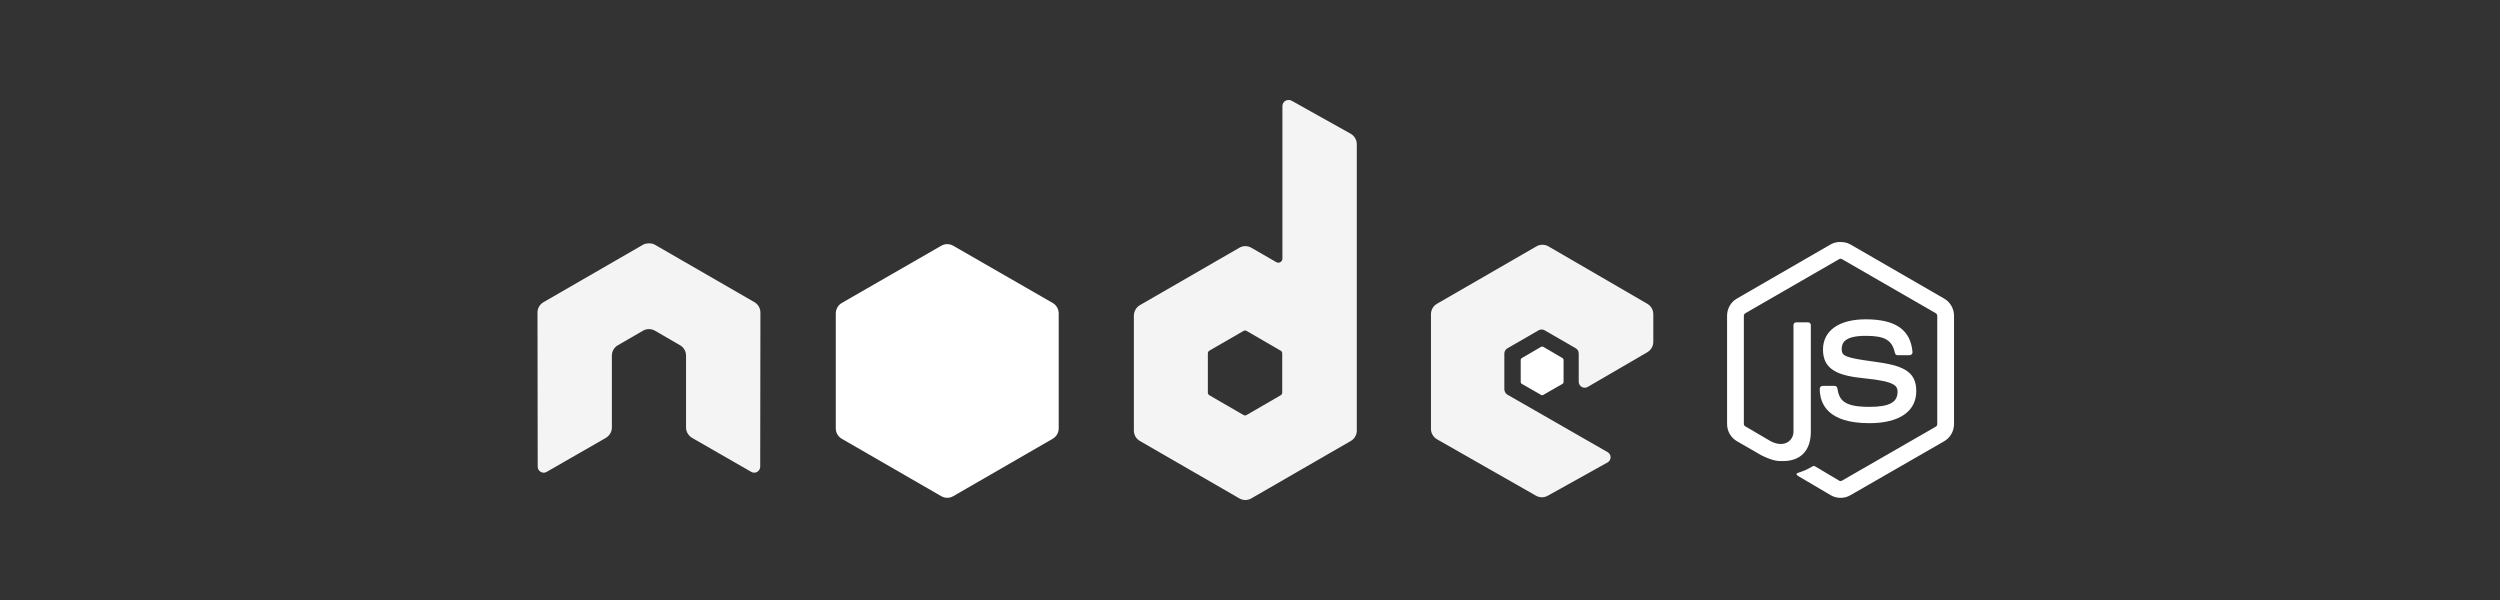 <svg width="200" height="48" viewBox="0 0 200 48" fill="none" xmlns="http://www.w3.org/2000/svg">
<rect x="0" y="0" width="200" height="48" fill="#333333" stroke="none"/>
<path d="M147.242 19.356C146.966 19.356 146.698 19.413 146.461 19.548L138.948 23.887C138.462 24.166 138.166 24.696 138.166 25.258V33.92C138.166 34.483 138.462 35.011 138.948 35.292L140.91 36.423C141.863 36.893 142.215 36.885 142.649 36.885C144.06 36.885 144.866 36.029 144.866 34.54V25.995C144.866 25.874 144.761 25.787 144.642 25.787H143.701C143.581 25.787 143.478 25.876 143.478 25.995V34.544C143.478 35.204 142.791 35.868 141.676 35.31L139.636 34.114C139.564 34.075 139.508 34.003 139.508 33.923V25.261C139.508 25.179 139.563 25.095 139.636 25.053L147.133 20.73C147.203 20.69 147.287 20.69 147.356 20.73L154.854 25.053C154.925 25.096 154.981 25.176 154.981 25.261V33.923C154.981 34.005 154.94 34.09 154.87 34.13L147.357 38.453C147.29 38.492 147.201 38.492 147.133 38.453L145.203 37.305C145.146 37.271 145.067 37.274 145.012 37.305C144.479 37.607 144.379 37.642 143.879 37.815C143.756 37.858 143.569 37.925 143.943 38.134L146.464 39.62C146.704 39.758 146.971 39.827 147.245 39.827C147.524 39.827 147.787 39.761 148.027 39.62L155.54 35.297C156.026 35.014 156.322 34.487 156.322 33.925V25.263C156.322 24.7 156.026 24.172 155.54 23.891L148.027 19.552C147.792 19.418 147.522 19.361 147.245 19.361L147.242 19.356ZM149.252 25.546C147.113 25.546 145.839 26.456 145.839 27.97C145.839 29.611 147.103 30.064 149.157 30.267C151.613 30.508 151.805 30.869 151.805 31.352C151.805 32.191 151.136 32.548 149.556 32.548C147.57 32.548 147.134 32.053 146.988 31.063C146.97 30.957 146.889 30.872 146.78 30.872H145.805C145.746 30.873 145.69 30.897 145.648 30.938C145.607 30.98 145.583 31.036 145.581 31.095C145.581 32.359 146.269 33.854 149.553 33.854C151.931 33.854 153.302 32.923 153.302 31.286C153.302 29.668 152.194 29.23 149.888 28.925C147.561 28.615 147.336 28.466 147.336 27.92C147.336 27.47 147.525 26.867 149.25 26.867C150.792 26.867 151.362 27.2 151.595 28.239C151.616 28.337 151.702 28.416 151.803 28.416H152.778C152.838 28.416 152.896 28.38 152.938 28.337C152.979 28.291 153.007 28.239 153.002 28.177C152.851 26.387 151.657 25.545 149.253 25.545L149.252 25.546Z" fill="white"/>
<path d="M103.073 8C102.989 8 102.906 8.022 102.834 8.064C102.761 8.107 102.701 8.167 102.659 8.24C102.617 8.313 102.595 8.395 102.594 8.479V20.682C102.594 20.802 102.539 20.909 102.435 20.969C102.384 20.999 102.326 21.014 102.267 21.014C102.208 21.014 102.151 20.999 102.1 20.969L100.106 19.82C99.96 19.736 99.795 19.692 99.627 19.692C99.459 19.692 99.294 19.736 99.149 19.82L91.189 24.414C90.892 24.586 90.71 24.916 90.71 25.26V34.448C90.71 34.616 90.754 34.781 90.838 34.927C90.922 35.072 91.043 35.193 91.189 35.277L99.149 39.871C99.294 39.956 99.459 40 99.627 40C99.795 40 99.96 39.956 100.106 39.871L108.066 35.277C108.211 35.193 108.332 35.072 108.416 34.927C108.5 34.781 108.544 34.616 108.544 34.448V11.541C108.544 11.193 108.354 10.866 108.05 10.696L103.312 8.048C103.238 8.007 103.155 7.999 103.073 8ZM51.869 19.469C51.717 19.476 51.574 19.502 51.438 19.581L43.478 24.175C43.333 24.259 43.212 24.38 43.127 24.525C43.044 24.671 42.999 24.836 43 25.004L43.016 37.335C43.016 37.507 43.105 37.666 43.256 37.75C43.404 37.838 43.587 37.838 43.734 37.75L48.456 35.038C48.755 34.861 48.95 34.551 48.95 34.209V28.45C48.95 28.106 49.131 27.792 49.429 27.621L51.439 26.456C51.584 26.372 51.749 26.328 51.917 26.329C52.085 26.328 52.251 26.372 52.396 26.456L54.405 27.62C54.703 27.791 54.883 28.106 54.883 28.449V34.208C54.883 34.551 55.083 34.862 55.378 35.037L60.099 37.749C60.248 37.837 60.431 37.837 60.578 37.749C60.724 37.665 60.817 37.506 60.817 37.334L60.833 25.004C60.834 24.836 60.79 24.67 60.706 24.524C60.622 24.379 60.501 24.258 60.355 24.174L52.395 19.581C52.261 19.502 52.117 19.475 51.965 19.469H51.869L51.869 19.469ZM123.395 19.581C123.227 19.581 123.062 19.625 122.916 19.709L114.956 24.303C114.659 24.475 114.478 24.789 114.478 25.132V34.32C114.478 34.665 114.672 34.978 114.972 35.149L122.868 39.65C123.159 39.816 123.515 39.829 123.809 39.665L128.594 37.001C128.746 36.917 128.849 36.76 128.849 36.587C128.85 36.414 128.76 36.258 128.61 36.172L120.602 31.578C120.452 31.492 120.347 31.319 120.347 31.147V28.274C120.347 28.103 120.454 27.945 120.602 27.86L123.09 26.424C123.239 26.338 123.42 26.338 123.569 26.424L126.059 27.86C126.132 27.901 126.192 27.962 126.234 28.035C126.276 28.108 126.298 28.19 126.298 28.274V30.539C126.298 30.623 126.32 30.706 126.362 30.779C126.404 30.852 126.464 30.912 126.537 30.954C126.686 31.04 126.867 31.04 127.016 30.954L131.785 28.179C132.081 28.007 132.264 27.692 132.264 27.35V25.133C132.264 24.965 132.22 24.799 132.136 24.654C132.052 24.508 131.931 24.387 131.786 24.303L123.874 19.709C123.728 19.625 123.563 19.581 123.395 19.581L123.395 19.581ZM99.595 26.441C99.64 26.44 99.684 26.451 99.723 26.472L102.451 28.051C102.525 28.094 102.578 28.173 102.578 28.259V31.417C102.578 31.503 102.525 31.582 102.451 31.624L99.723 33.203C99.649 33.246 99.558 33.246 99.484 33.203L96.756 31.624C96.682 31.582 96.628 31.502 96.628 31.417V28.258C96.628 28.173 96.682 28.094 96.756 28.051L99.484 26.472C99.521 26.451 99.554 26.441 99.595 26.441Z" fill="#F4F4F4"/>
<path d="M75.78 19.532C75.612 19.532 75.447 19.576 75.301 19.66L67.341 24.238C67.044 24.41 66.863 24.74 66.863 25.084V34.272C66.863 34.44 66.907 34.605 66.991 34.751C67.075 34.896 67.196 35.017 67.341 35.101L75.301 39.695C75.447 39.779 75.612 39.824 75.78 39.824C75.948 39.824 76.113 39.779 76.258 39.695L84.218 35.101C84.364 35.017 84.485 34.896 84.569 34.75C84.653 34.605 84.697 34.44 84.697 34.271V25.083C84.697 24.74 84.516 24.409 84.218 24.238L76.258 19.66C76.113 19.576 75.947 19.532 75.779 19.532L75.78 19.532ZM123.379 27.732C123.348 27.732 123.312 27.732 123.284 27.747L121.752 28.641C121.724 28.657 121.7 28.68 121.683 28.707C121.666 28.735 121.657 28.767 121.657 28.8V30.555C121.657 30.621 121.695 30.681 121.752 30.714L123.284 31.592C123.31 31.608 123.34 31.617 123.371 31.617C123.402 31.617 123.432 31.608 123.459 31.592L124.99 30.714C125.047 30.682 125.086 30.621 125.086 30.555V28.8C125.086 28.734 125.047 28.674 124.99 28.64L123.459 27.747C123.43 27.73 123.411 27.731 123.379 27.731L123.379 27.732Z" fill="white"/>
</svg>
